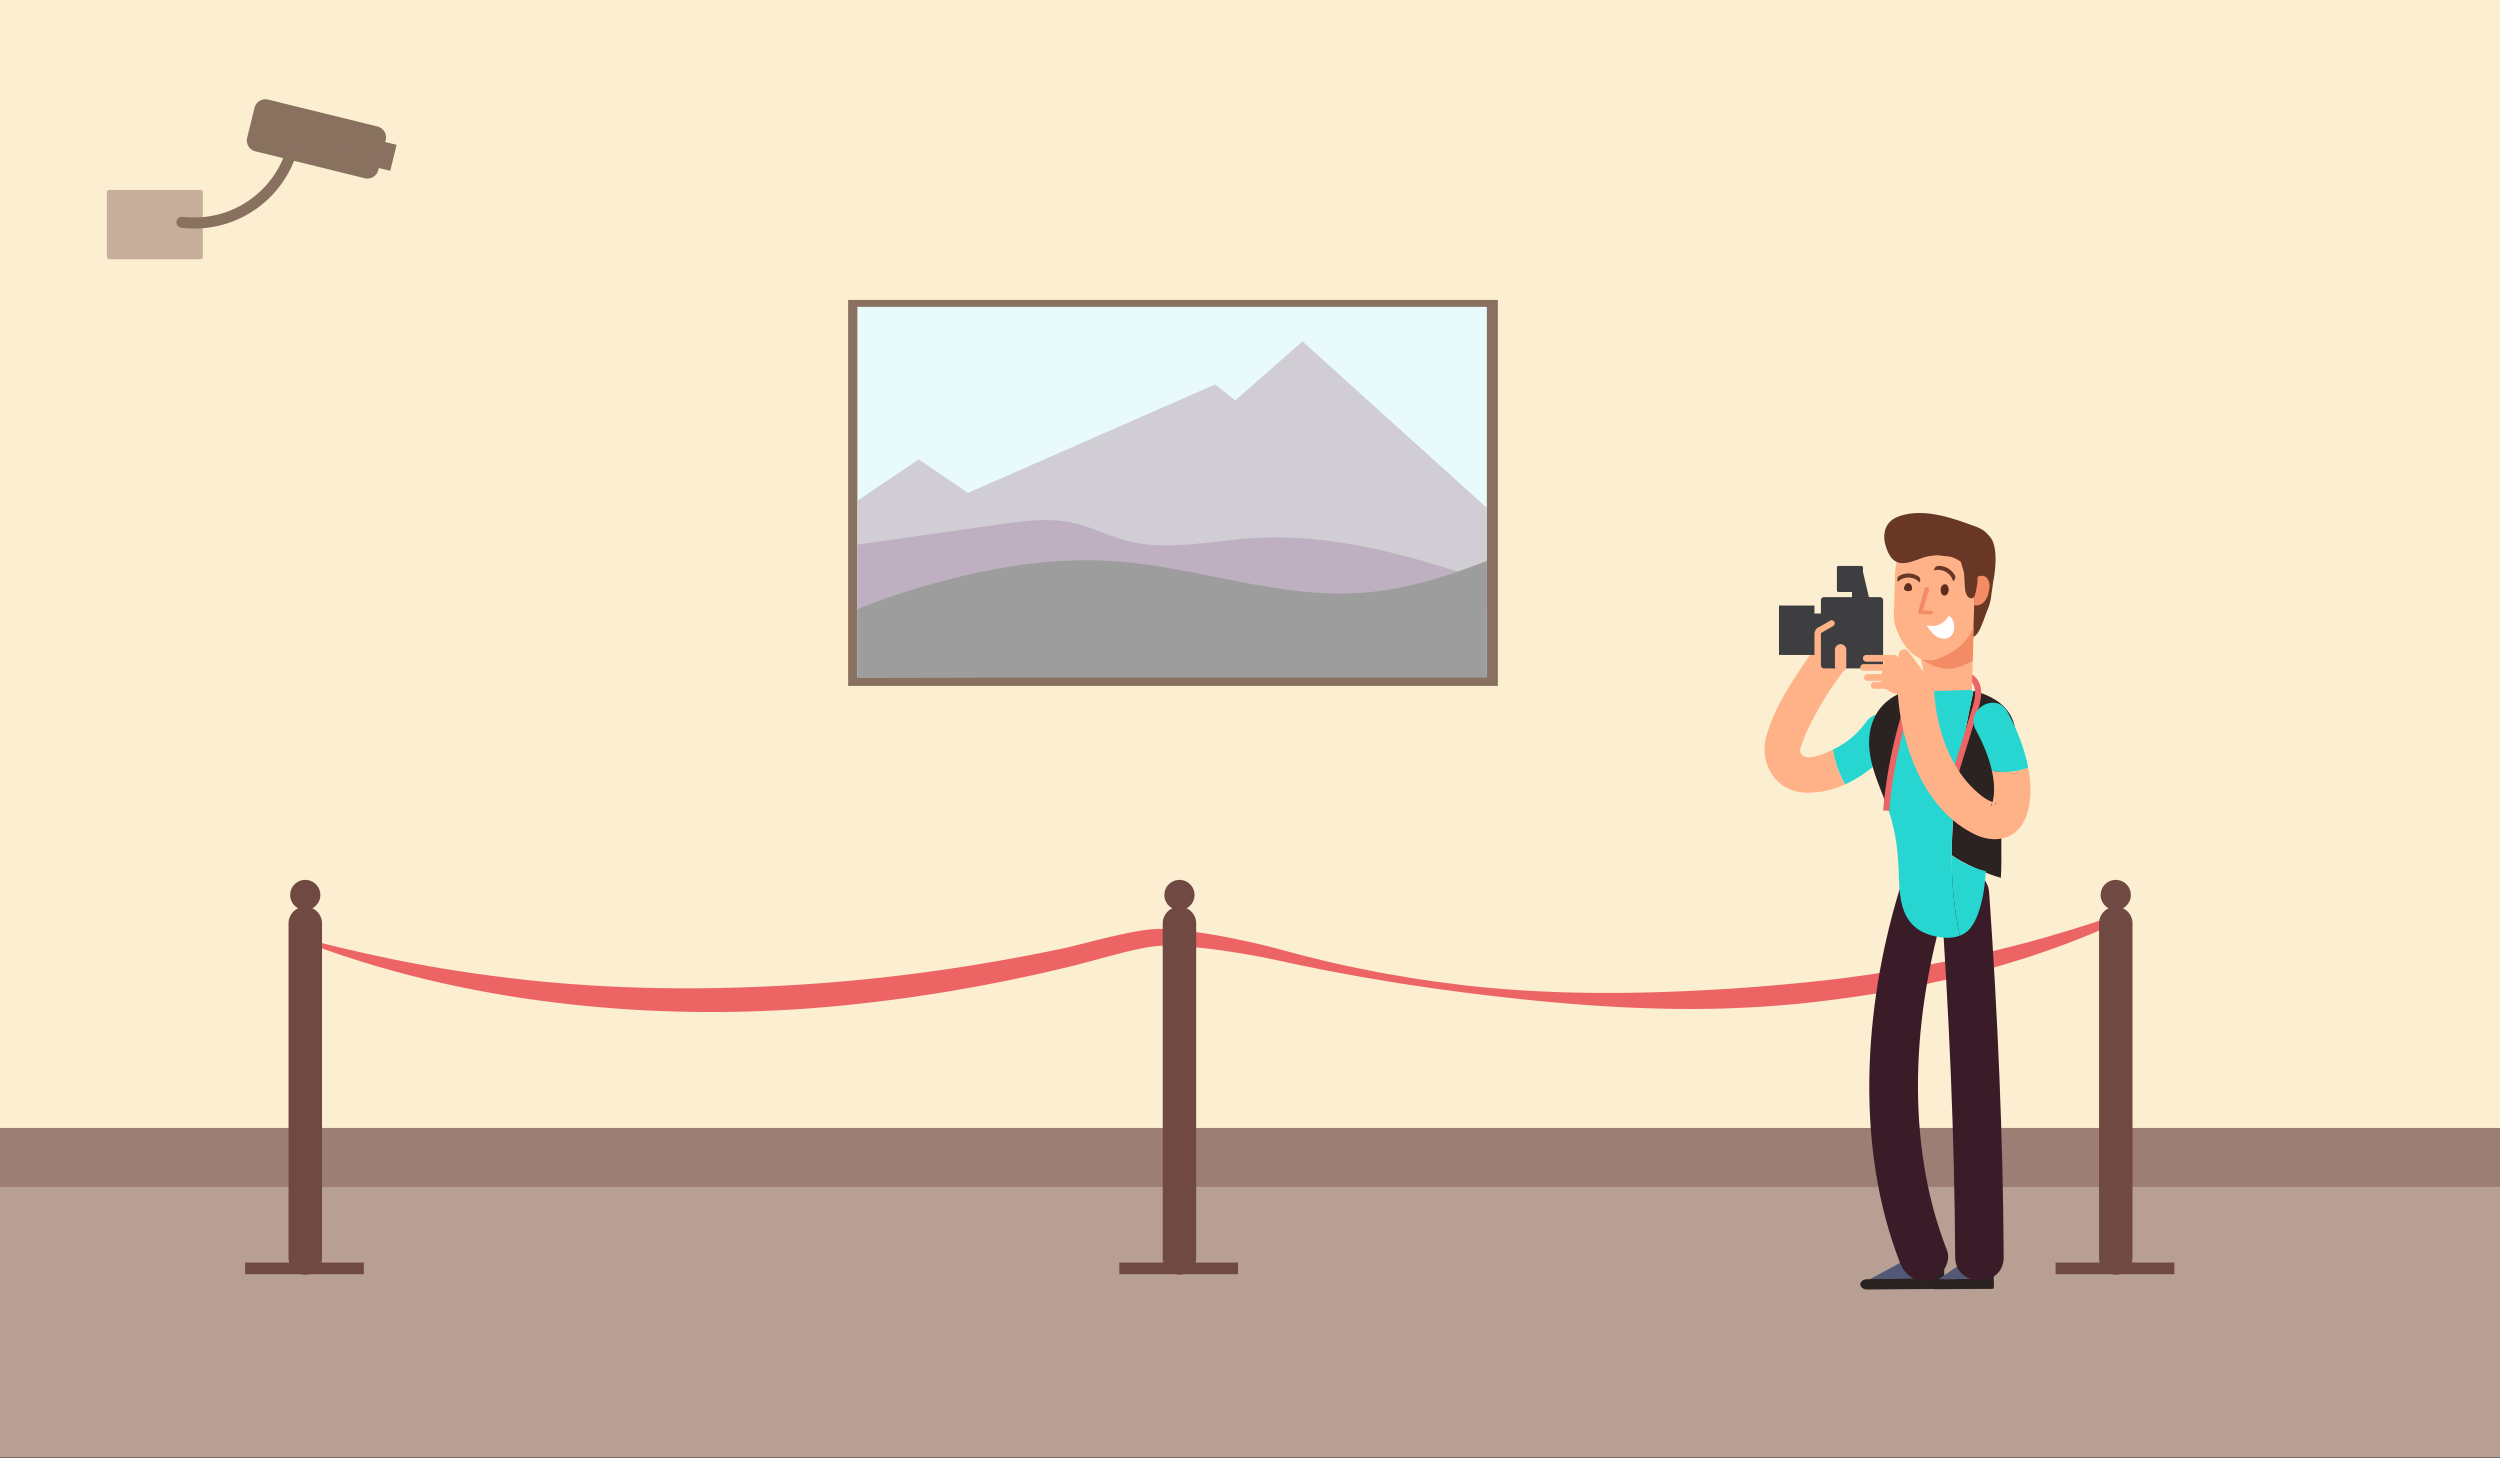 <svg xmlns="http://www.w3.org/2000/svg" viewBox="0 0 2001.27 1167.14"><rect x="0" y="0" width="2001.27" height="1167.14" fill="#808080" stroke="none"/><defs><style>.cls-1{isolation:isolate;}.cls-2{fill:#fceed0;}.cls-3{fill:#ed6464;}.cls-4{fill:#54293a;opacity:0.4;}.cls-4,.cls-5{mix-blend-mode:multiply;}.cls-12,.cls-5{fill:#714943;}.cls-5{opacity:0.38;}.cls-6{fill:#b2e9ef;}.cls-7{fill:#897160;}.cls-8{fill:#e8fafc;}.cls-9{fill:#ccc6cd;opacity:0.84;}.cls-10{fill:#beb0c1;}.cls-11{fill:#9e9d9e;}.cls-13{fill:#3e3e40;}.cls-14{fill:#683726;}.cls-15{fill:#27d6d1;}.cls-16{fill:#2b2222;}.cls-17{fill:#515977;}.cls-18{fill:#2b201f;}.cls-19{fill:#3a1b28;}.cls-20{fill:#ffb288;}.cls-21{fill:#f38c65;}.cls-22{fill:#5d2d1e;}.cls-23{fill:#fff;}</style></defs><title>资源 11</title><g class="cls-1"><g id="图层_2" data-name="图层 2"><g id="图层_1-2" data-name="图层 1"><rect class="cls-2" width="2001.27" height="1166.49"/><path class="cls-3" d="M239.49,750.25c29.81,7.92,60,14.89,90.52,20.72s61.58,10.24,92.75,13.64c62.43,6.65,125.75,8,188.6,5.16a1431.41,1431.41,0,0,0,186.76-20.39c15.31-2.7,30.59-5.55,45.73-8.7l5.71-1.13c1.91-.38,3.52-.76,5.39-1.21L866,755.61c7.47-1.89,15.05-3.81,22.79-5.63s15.61-3.54,24.06-4.91a111.74,111.74,0,0,1,13.81-1.45,133.94,133.94,0,0,1,13.47.52,438.72,438.72,0,0,1,48.4,7.42q11.72,2.37,23.24,5.13c3.84.92,7.66,1.9,11.49,2.94l11.11,3,11.11,2.91,11.22,2.74c7.45,1.9,15,3.5,22.63,5.14s15.24,3.11,22.88,4.66,15.43,2.7,23.15,4.06,15.53,2.44,23.32,3.59c7.84,1,15.66,2.07,23.53,3,63,7.23,127.36,7.37,190.38,4,31.57-1.52,62.91-4.18,94.07-7.5,7.77-.9,15.58-1.69,23.29-2.8s15.48-2,23.14-3.29l11.54-1.76,11.48-1.92c7.68-1.21,15.25-2.7,22.84-4.14q22.74-4.41,45.13-9.64c7.43-1.79,14.81-3.69,22.21-5.56s14.74-3.88,22-6c14.5-4.24,29-8.56,43.2-13.38l8.27-2.78v3.31a8.21,8.21,0,0,0,.73,3.17l-4.08,1.83c-13.45,6-27.36,11.49-41.61,16.63-7.13,2.57-14.41,5-21.62,7.45-7.37,2.26-14.74,4.54-22.17,6.73s-15,4.27-22.56,6.19-15.21,3.87-23,5.52-15.44,3.48-23.27,5l-11.72,2.33c-3.92.74-7.88,1.39-11.83,2.06-7.88,1.4-15.83,2.58-23.8,3.74s-16,2.18-24,3.22c-16,2-32.2,3.49-48.42,4.61-8.11.52-16.25.9-24.38,1.25s-16.27.54-24.41.65c-65.25.67-129.8-5.28-193-13.33l-23.7-3.21-23.6-3.5c-15.66-2.53-31.3-5.13-46.85-8-7.75-1.47-15.53-2.9-23.25-4.47l-11.6-2.32-11.52-2.49-11.5-2.46c-3.7-.8-7.46-1.55-11.25-2.26-7.58-1.42-15.25-2.69-22.94-3.83a426.42,426.42,0,0,0-46-4.68c-3.68-.12-7.45-.12-10.57.07A86.85,86.85,0,0,0,918,758.4c-7.09,1.28-14.42,3-21.72,4.87s-14.64,3.86-22.07,5.89l-11.36,3-11.64,2.86c-7.63,1.82-15.27,3.61-23,5.28s-15.42,3.35-23.19,4.92c-31.08,6.26-62.67,11.57-94.69,15.62s-64.41,7.1-97.05,8.35a1026.19,1026.19,0,0,1-194.8-10.17c-63.6-9.53-124.84-25.4-180.23-47.18Z"/><rect class="cls-4" y="902.94" width="2001.27" height="264.2"/><rect class="cls-5" y="902.92" width="2001.27" height="47.21"/><path class="cls-6" d="M1123.74,438.74c-.14.05-.21-.19-.11-.28a.43.43,0,0,1,.41,0,2.3,2.3,0,0,1,1.5,2.66,1.8,1.8,0,0,1-2.68,1,2.41,2.41,0,0,1-.69-2.1,1.92,1.92,0,0,1,.57-1.36.86.86,0,0,1,1.29.19Z"/><rect class="cls-7" x="678.94" y="240.11" width="520.11" height="308.98" transform="translate(1877.99 789.2) rotate(180)"/><polygon class="cls-8" points="1190.25 245.63 1190.25 541.03 686.33 542.19 686.33 245.63 1190.25 245.63"/><polygon class="cls-9" points="735.43 367.81 774.9 394.54 972.62 307.77 988.79 320.57 1042.69 273.32 1190.25 406.6 1190.25 487.96 686.33 490.69 686.33 400.86 735.43 367.81"/><path class="cls-10" d="M800.06,419.8c18.48-2.63,37.81-5.24,56-1.84,17.19,3.22,31.47,11.48,48.29,15.51,31,7.43,64.78-.41,97.48-2.61,57.67-3.87,113.47,10.21,164.8,26.66,11.55,3.7,19.44,6.58,23.6,9.29v9.08c-3.85,2.8-10.91,6-21.32,10.15A363.91,363.91,0,0,1,1098,505.91c-75.59,13.3-155.21,4.57-233.27,5.29-59.54.54-119.12,6.61-178.44,4.41V436Z"/><path class="cls-11" d="M686.33,542.49V487.88a290.18,290.18,0,0,1,29.91-11.29c54.44-17.81,114.19-31.26,174.3-27.43,66.68,4.24,129.7,29.44,196.42,25.56,37-2.15,70.54-13,103.29-25.73v93.5Z"/><path class="cls-12" d="M944.17,725.79a13.4,13.4,0,0,1,13.39,13.41v267.41a13.4,13.4,0,1,1-26.79,0V739.2A13.41,13.41,0,0,1,944.17,725.79Z"/><path class="cls-12" d="M933.71,722.48a12.07,12.07,0,1,0,4.42-16.5A12.06,12.06,0,0,0,933.71,722.48Z"/><rect class="cls-12" x="896" y="1010.66" width="95.05" height="9.35" transform="translate(1887.05 2030.68) rotate(180)"/><path class="cls-12" d="M244.37,725.79a13.41,13.41,0,0,1,13.4,13.41v267.41a13.4,13.4,0,1,1-26.79,0V739.2A13.4,13.4,0,0,1,244.37,725.79Z"/><path class="cls-12" d="M233.92,722.48a12.07,12.07,0,1,0,4.42-16.5A12.06,12.06,0,0,0,233.92,722.48Z"/><rect class="cls-12" x="196.2" y="1010.66" width="95.05" height="9.35" transform="translate(487.46 2030.68) rotate(180)"/><path class="cls-12" d="M1693.69,725.79a13.41,13.41,0,0,1,13.4,13.41v267.41a13.4,13.4,0,1,1-26.79,0V739.2A13.4,13.4,0,0,1,1693.69,725.79Z"/><path class="cls-12" d="M1683.24,722.48a12.07,12.07,0,1,0,4.42-16.5A12.06,12.06,0,0,0,1683.24,722.48Z"/><rect class="cls-12" x="1645.52" y="1010.66" width="95.05" height="9.35" transform="translate(3386.1 2030.68) rotate(180)"/><rect class="cls-5" x="85.54" y="152.03" width="76.84" height="55.51" rx="1.88" ry="1.88" transform="translate(247.92 359.56) rotate(180)"/><path class="cls-7" d="M317.44,115.91l-8.61-2.11c-1.69-.42-3.51,1-4.05,3.26l-3.14,12.78c-.55,2.22.39,4.36,2.08,4.77l8.61,2.12Z"/><rect class="cls-7" x="312.44" y="112.35" width="0.93" height="8.49" transform="translate(124.95 392.59) rotate(-76.18)"/><rect class="cls-7" x="311.96" y="114.28" width="0.93" height="8.49" transform="translate(122.7 393.6) rotate(-76.18)"/><rect class="cls-7" x="311.49" y="116.22" width="0.93" height="8.49" transform="translate(120.46 394.62) rotate(-76.18)"/><rect class="cls-7" x="311.01" y="118.16" width="0.93" height="8.49" transform="translate(118.22 395.63) rotate(-76.18)"/><rect class="cls-7" x="310.54" y="120.09" width="0.93" height="8.49" transform="translate(115.98 396.64) rotate(-76.18)"/><rect class="cls-7" x="310.06" y="122.03" width="0.93" height="8.49" transform="translate(113.74 397.65) rotate(-76.18)"/><rect class="cls-7" x="309.59" y="123.97" width="0.93" height="8.49" transform="translate(111.49 398.67) rotate(-76.18)"/><rect class="cls-7" x="309.11" y="125.9" width="0.93" height="8.49" transform="translate(109.26 399.69) rotate(-76.18)"/><rect class="cls-7" x="308.63" y="127.84" width="0.93" height="8.49" transform="translate(107.02 400.7) rotate(-76.18)"/><rect class="cls-7" x="308.16" y="129.78" width="0.93" height="8.49" transform="translate(104.78 401.71) rotate(-76.18)"/><path class="cls-7" d="M292,142.68l-87.58-21.54a9,9,0,0,1-6.57-10.85l5.91-24a9,9,0,0,1,10.83-6.57l87.59,21.54a9,9,0,0,1,6.56,10.85l-5.9,24A9,9,0,0,1,292,142.68Z"/><path class="cls-7" d="M289.82,132.07l-1.34-.33a4.39,4.39,0,0,1-3.21-5.31l3-12.19a4.39,4.39,0,0,1,5.3-3.22l1.35.34a4.38,4.38,0,0,1,3.21,5.3l-3,12.2A4.38,4.38,0,0,1,289.82,132.07Z"/><path class="cls-7" d="M280.76,121.37l-30.29-7.45a4,4,0,0,1-3-4.88l3.19-13a4,4,0,0,1,4.87-3l30.3,7.45a4,4,0,0,1,2.95,4.88l-3.18,13A4,4,0,0,1,280.76,121.37Z"/><path class="cls-7" d="M144.62,182.23a4.51,4.51,0,0,0,.53.1,86,86,0,0,0,95.44-72.92,4.92,4.92,0,0,0,3-3.91,5.49,5.49,0,0,0-2.24-5.1,5.28,5.28,0,0,0-5.38-.67c-3.31,1.47-3.72,5-3.85,6.12a77.11,77.11,0,0,1-85.91,67.68,4.43,4.43,0,0,0-1.6,8.7Z"/><rect class="cls-13" x="1439.33" y="491.16" width="31.12" height="26.94" rx="1.35" ry="1.35" transform="translate(2909.78 1009.26) rotate(180)"/><path class="cls-14" d="M1590.34,450a11.19,11.19,0,0,1,2.33,5.48c3.3,15.87-.77,32.44-7.32,47.26-1.56,3.55-4,7.54-7.89,7.63a2.33,2.33,0,0,1-1.61-.45,2.84,2.84,0,0,1-.76-1.66,38.42,38.42,0,0,1,0-11.28,281.2,281.2,0,0,1,4.8-29.58C1580.77,463.5,1583.22,442.29,1590.34,450Z"/><path class="cls-15" d="M1493.75,578a67.12,67.12,0,0,1-22.3,19.92c-1,.56-2.47,1.33-4.19,2.19a80.68,80.68,0,0,0,9.72,27.79c16.87-7.54,31.58-20.62,41.92-35.19C1529.76,577.33,1504.52,562.76,1493.75,578Z"/><polygon class="cls-16" points="1556.36 1002.34 1537.11 1002.32 1508.69 1031.73 1556.33 1031.77 1556.36 1002.34"/><polygon class="cls-17" points="1556.36 1002.34 1536.75 1002.32 1496.83 1024.03 1543.05 1023.59 1556.36 1002.34 1556.36 1002.34"/><path class="cls-18" d="M1496.83,1024l-.17,0c0,2.51,5.23,4.55,11.68,4.55l22.8-.46c6.42,0,11.67-2,11.67-4.52h.21l0-.06Z"/><path class="cls-16" d="M1556.34,1025.07a6,6,0,0,0-4-1.47l-57.83.43c-2.91,0-5.28,1.83-5.28,4.1s2.36,4.1,5.27,4.11l57.84-.44a5.94,5.94,0,0,0,4-1.46Z"/><polygon class="cls-16" points="1596 1003.89 1581.56 1003.88 1560.25 1031.57 1595.97 1031.6 1596 1003.89"/><polygon class="cls-17" points="1596 1003.89 1581.29 1003.88 1551.35 1024.33 1586.01 1023.9 1596 1003.89 1596 1003.89"/><path class="cls-18" d="M1551.35,1024.33l-.12,0c0,2.36,3.91,4.28,8.75,4.28l17.1-.44c4.82,0,8.75-1.9,8.75-4.26h.16l0-.05Z"/><path class="cls-16" d="M1596,1025.29a4,4,0,0,0-3-1.38l-43.37.41a3.87,3.87,0,1,0,0,7.73l43.36-.42a4,4,0,0,0,3-1.38Z"/><path class="cls-19" d="M1520.24,713.3c-28.36,93.61-35.42,205.36.85,297.82,3.83,9.76,13,16.56,23.88,13.57,9.3-2.55,17.42-14.08,13.56-23.9-34-86.62-27.42-189.44-.85-277.16,7.27-24-30.2-34.24-37.44-10.33Z"/><path class="cls-19" d="M1553.52,714.82c6.77,97,11.07,194.27,11.62,291.48.14,25,39,25,38.83,0-.55-97.21-4.85-194.51-11.62-291.48-1.73-24.81-40.58-25-38.83,0Z"/><path class="cls-16" d="M1610.13,610.08c4.11-12.09,5.59-26-.55-37.21-5.95-10.84-17.52-16.68-29.78-19.91-9.32,43.47-17.33,87.83-17.42,131.64,8.2,6.12,29.5,15.66,39.31,18.1,1.19-17.37-.71-34.62,1.76-55.05C1605,635,1606,622.18,1610.13,610.08Z"/><path class="cls-15" d="M1568.85,749a19.78,19.78,0,0,0,5.36-3c3.94-3.16,6.46-7.76,8.37-12.44,4.69-11.5,6.23-23.76,7.09-36.21a75.65,75.65,0,0,1-27.29-12.67A298.06,298.06,0,0,0,1568.85,749Z"/><path class="cls-16" d="M1497.45,583.2c-2.77,11.72-.6,24.09,3.11,35.55,3,9.23,6.94,18.12,10.25,27.25,3.86-31.76,8.32-63.61,18.33-93.93C1514.07,556.24,1501.61,565.6,1497.45,583.2Z"/><path class="cls-15" d="M1579.8,553a107.55,107.55,0,0,0-11.12-2.28c-12.82-2-27.07-2-39.54,1.39-10,30.32-14.47,62.17-18.33,93.93.79,2.2,1.56,4.4,2.26,6.64,4.44,14.26,6.28,29.22,6.82,44.15.57,15.76.56,33.65,12.13,44.36,4.86,4.51,11.24,7.07,17.72,8.48,6.29,1.38,13.22,1.59,19.11-.68C1554.84,684.84,1565.88,617.9,1579.8,553Z"/><path class="cls-3" d="M1512.27,649.15l-4.83-.42a384.46,384.46,0,0,1,15.45-79.15c2.71-8.81,6.18-18.84,13.09-26.41a27.16,27.16,0,0,1,9.9-7.15c6.43-2.55,13.41-1.8,20-.62,6,1.07,12.59,2.86,16.57,8,5.44,7,3.62,16.32.85,25.36l-24.72,80.4-4.64-1.42,24.72-80.41c2.39-7.78,4-15.7,0-20.94-3-3.8-8.29-5.21-13.6-6.17-5.88-1.06-12.06-1.74-17.35.36a22.34,22.34,0,0,0-8.11,5.91c-6.23,6.82-9.47,16.26-12,24.56A379.49,379.49,0,0,0,1512.27,649.15Z"/><path class="cls-20" d="M1450.57,517.25a20.64,20.64,0,0,0,9.08,15.59,6.8,6.8,0,0,0,2.89,1.23,2.92,2.92,0,0,0,2.78-1.14,4,4,0,0,0,.49-1.35c1.17-5.38-.18-11-2.26-16.1-1.09-2.67-2.39-5.25-3.64-7.86-1-2.13-1.72-6.31-4.17-5.38C1451.63,503.8,1450.32,513.72,1450.57,517.25Z"/><path class="cls-20" d="M1443.57,605.11c-4.35-3-2.07-6.37-1.08-9.6a96.11,96.11,0,0,1,5.91-14.19,267.22,267.22,0,0,1,22.82-38c6.49-9.05,14.07-19.51,24.12-24.82,16.59-8.75,1.88-33.92-14.7-25.16-16.88,8.91-29.24,27-39.55,42.48-10.72,16.07-21.57,34.07-26.94,52.79-6.6,23,7.71,45.9,32.7,46a73.41,73.41,0,0,0,30.13-6.73,80.68,80.68,0,0,1-9.72-27.79C1460.14,603.59,1448.38,608.46,1443.57,605.11Z"/><polygon class="cls-20" points="1537.4 525.63 1579.27 526.93 1578.49 552.22 1542.71 553.42 1537.4 525.63"/><polygon class="cls-21" points="1538.07 503.79 1538.49 500.46 1580.05 501.74 1579.33 524.89 1537.46 523.6 1538.07 503.79"/><path class="cls-21" d="M1537.56,520.45c3.68-2.76,12.08-4.51,21.8-4.21,8.61.26,16.07,2.08,20.1,4.56l-.25,8.17c-4.18,2.23-11.83,6.59-20.44,6.33-9.71-.3-17.91-5.58-21.4-8.57Z"/><path class="cls-20" d="M1541.41,437l13.33.42c13.08.4,23.33,12.28,22.89,26.54l0,1.09-.93,30.19v.45c-.33,10.58-16.25,33.35-32.41,32.85l-.7,0c-16.82-.52-27.88-25.08-27.56-35.66l0-.45.9-29.23,0-1.1C1517.34,436.28,1528.33,436.62,1541.41,437Z"/><path class="cls-20" d="M1548.35,419.4c20.75,1.19,36.75,24.8,35.87,53.23a70.08,70.08,0,0,1-1.71,13.26,25,25,0,0,1,.19,4.59c-2,23.62-23,35.81-37.72,38.1Z"/><path class="cls-14" d="M1571.2,427l13.06.4,0-1.26c20.14-1.07,11.22,40,11.22,40v0c-.29,3.24-1,6.55-1.38,10-2.07,18.67-13.72,25.77-14.34,26.38l.6-19.29h.17l.68-22.25-.68,0,0,1.12-2.13-.06a18.62,18.62,0,0,0-.7-3.6c-.7-2.31-1.42-4.59-2.34-6.83a5.07,5.07,0,0,0-.64-1.06,22.72,22.72,0,0,0-2.78-3.67,1.58,1.58,0,0,0-1.28-.56h0Z"/><path class="cls-21" d="M1581,462.75c1.79-1.14,9.66-5.48,11.74,5.05,0,0,.18,18-12.41,16.89Z"/><path class="cls-14" d="M1516.11,441.54c18.59-7.9,36.39,9.59,55,1.7,0-1.41.08-2.83.13-4.24-18.59,7.9-36.4-9.59-55-1.7C1516.2,438.71,1516.15,440.13,1516.11,441.54Z"/><path class="cls-14" d="M1516,438.05c18.59-7.9,36.4,9.59,55,1.7,0-1.42.09-2.83.13-4.24-18.58,7.9-36.39-9.6-55-1.7C1516.13,435.22,1516.08,436.63,1516,438.05Z"/><path class="cls-14" d="M1516.31,435.19c18.59-7.9,36.39,9.59,55,1.7,0-1.41.09-2.82.13-4.23-18.59,7.89-36.39-9.6-55-1.7C1516.39,432.37,1516.35,433.78,1516.31,435.19Z"/><path class="cls-14" d="M1516.4,435.19c18.59-7.9,36.39,9.6,55,1.7,0-1.41.09-2.82.13-4.23-18.59,7.9-36.39-9.6-55-1.7C1516.49,432.37,1516.44,433.78,1516.4,435.19Z"/><path class="cls-14" d="M1516.33,431.7c18.59-7.9,36.39,9.6,55,1.7,0-1.41.08-2.82.13-4.23-18.59,7.89-36.39-9.6-55-1.7C1516.41,428.88,1516.37,430.29,1516.33,431.7Z"/><path class="cls-14" d="M1516.59,428.84c18.59-7.9,36.4,9.6,55,1.7,0-1.41.08-2.82.13-4.23-18.59,7.9-36.4-9.6-55-1.7C1516.68,426,1516.64,427.43,1516.59,428.84Z"/><path class="cls-22" d="M1553.5,472.08c-.11,2.52,1.25,4.63,3,4.71s3.33-1.9,3.45-4.41-1.25-4.62-3-4.71S1553.6,469.56,1553.5,472.08Z"/><path class="cls-14" d="M1551.72,453a14.87,14.87,0,0,1,13.07,7.39,3.09,3.09,0,0,1-.17,3.6,2.15,2.15,0,0,1-1.18,1.24,12.32,12.32,0,0,0-15.18-8.57,2.14,2.14,0,0,1,.46-1.64A3.12,3.12,0,0,1,1551.72,453Z"/><path class="cls-14" d="M1520.6,460.86a14.89,14.89,0,0,1,15,.47,3.11,3.11,0,0,1,1.52,3.27,2.23,2.23,0,0,1-.46,1.65,12.33,12.33,0,0,0-17.44-.54,2.22,2.22,0,0,1-.34-1.67A3.09,3.09,0,0,1,1520.6,460.86Z"/><path class="cls-22" d="M1524.17,471.18c-.1,2.51,6.38,2.8,6.5.3s-1.25-4.63-3-4.72S1524.28,468.66,1524.17,471.18Z"/><path class="cls-21" d="M1535.71,488.91a1.77,1.77,0,0,0,1.21,2.18h0a1.77,1.77,0,0,0,2.18-1.21l5-17.74a1.77,1.77,0,0,0-1.2-2.18h0a1.77,1.77,0,0,0-2.18,1.21Z"/><path class="cls-21" d="M1535.62,490a1.38,1.38,0,0,0,1.23,1.49l9.23.28a1.36,1.36,0,0,0,1.31-1.4h0a1.35,1.35,0,0,0-1.22-1.48l-9.23-.29a1.37,1.37,0,0,0-1.32,1.4Z"/><path class="cls-23" d="M1560,492.89c3.34,1.92,4.57,6.24,4.27,10.09a10,10,0,0,1-1.71,5.24,8.28,8.28,0,0,1-7.54,3,13.33,13.33,0,0,1-7.44-3.77,36,36,0,0,1-5.21-6.68c-.09-.13,4.28.34,4.65.35a13.64,13.64,0,0,0,5.26-1.16A15.09,15.09,0,0,0,1560,492.89Z"/><rect class="cls-13" x="1457.66" y="478" width="49.78" height="57.08" rx="2.37" ry="2.37"/><path class="cls-20" d="M1473.43,537.81h0a4.57,4.57,0,0,1-4.55-4.55V520.2a4.57,4.57,0,0,1,4.55-4.55h0a4.57,4.57,0,0,1,4.55,4.55v13.06A4.57,4.57,0,0,1,1473.43,537.81Z"/><path class="cls-20" d="M1467.51,501.12l-9.77,5.62a2.45,2.45,0,0,1-3.35-.9h0a2.46,2.46,0,0,1,.9-3.35l9.77-5.62a2.46,2.46,0,0,1,3.35.9h0A2.46,2.46,0,0,1,1467.51,501.12Z"/><path class="cls-20" d="M1521.6,520.68h0a4.41,4.41,0,0,0-.91,6.15l13,17.57a4.41,4.41,0,0,0,6.15.91h0a4.42,4.42,0,0,0,.91-6.16l-13-17.56A4.41,4.41,0,0,0,1521.6,520.68Z"/><path class="cls-20" d="M1533,544.79a37,37,0,0,0-10.22-16.53c-2.55-2.39-6-4.57-9.38-3.7s-5.09,4.6-5.91,8a49.74,49.74,0,0,0-1.4,11.22,8.33,8.33,0,0,0,4.78,8.52,23.65,23.65,0,0,0,12.25,3.86C1531.48,556.19,1535.23,552.57,1533,544.79Z"/><path class="cls-20" d="M1515.84,529.67H1494a2.7,2.7,0,0,1-2.69-2.69h0a2.7,2.7,0,0,1,2.69-2.69h21.82a2.7,2.7,0,0,1,2.69,2.69h0A2.7,2.7,0,0,1,1515.84,529.67Z"/><path class="cls-20" d="M1513.67,537h-21.83a2.69,2.69,0,0,1-2.68-2.69h0a2.69,2.69,0,0,1,2.68-2.69h21.83a2.7,2.7,0,0,1,2.69,2.69h0A2.7,2.7,0,0,1,1513.67,537Z"/><path class="cls-20" d="M1516.7,545.06h-21.82a2.71,2.71,0,0,1-2.69-2.7h0a2.7,2.7,0,0,1,2.69-2.69h21.82a2.7,2.7,0,0,1,2.69,2.69h0A2.71,2.71,0,0,1,1516.7,545.06Z"/><path class="cls-20" d="M1522.16,551.33h-21.82a2.7,2.7,0,0,1-2.69-2.69h0a2.7,2.7,0,0,1,2.69-2.69h21.82a2.7,2.7,0,0,1,2.69,2.69h0A2.7,2.7,0,0,1,1522.16,551.33Z"/><path class="cls-15" d="M1581.7,584.42c5,9.05,10.21,20.85,12.84,32.68a53.83,53.83,0,0,0,29.08-2.48c-3.08-16.2-9.76-32.21-16.77-44.91C1597.78,553.29,1572.62,568,1581.7,584.42Z"/><path class="cls-20" d="M1623.62,614.62a53.83,53.83,0,0,1-29.08,2.48c1.79,8,2.4,16.09.9,23.3l-.39,1.63a31.59,31.59,0,0,1-8.2-4.52c-27.91-21.33-38.83-60.12-38.9-94.14-6.09-2.93-15.11-.53-21.37.71a14.09,14.09,0,0,1-7.75-.64c.05,45.49,18.37,103,61.61,124.26,17.51,8.6,35.85,3.83,42.16-16C1626.25,640.24,1626.05,627.37,1623.62,614.62Zm-29,29.19c-.13.41-.22.66-.26.56C1595.16,646.94,1593.13,643.45,1594.58,643.81Zm3.42-.7c-.22.29-.64.23-1,.09l.32-.17.42.18-.41-.18C1598,642.65,1598.51,642.44,1598,643.11Z"/><path class="cls-14" d="M1509.24,436c-1.72-6.15-1-13.35,3.41-18,2.93-3.14,7.11-4.81,11.28-5.83,18.35-4.47,37.4,2,55.16,8.45,3.43,1.24,6.93,2.52,9.75,4.82s4.91,5.84,4.49,9.46-4,6.86-7.57,6.05c-4.74-1.07-6.36-7.77-11-9.11-4-1.15-7.75,2.2-11.24,4.5A51.46,51.46,0,0,1,1553,441.1L1531.83,449C1519.11,453.7,1512.94,449.17,1509.24,436Z"/><path class="cls-14" d="M1563.39,446.34a27.77,27.77,0,0,1,16.37,17c2.69-6.76,3.9-14.31,2.15-21.38s-6.8-13.52-13.71-15.81c-5.84-1.93-12.27-.77-18.1,1.22-9.79,3.35-19,9.34-24.29,18.27-4.93,8.4,11.44,1.17,14.5.44C1547.89,444.24,1556,443.55,1563.39,446.34Z"/><path class="cls-14" d="M1573,470.86a12.7,12.7,0,0,0,1.8,6.15c1,1.45,3,2.52,4.56,1.63a4.73,4.73,0,0,0,1.79-3A52.28,52.28,0,0,0,1583,464a17.07,17.07,0,0,0-.76-6.75c-1.58-4.17-8.11-9.51-12.71-9,.18,3.41,2.3,7.3,2.71,11C1572.65,463.11,1572.64,467,1573,470.86Z"/><rect class="cls-13" x="1424.09" y="484.74" width="28.4" height="39.55" transform="translate(2876.58 1009.03) rotate(180)"/><rect class="cls-13" x="1470.45" y="453.02" width="20.88" height="20.9" rx="1.23" ry="1.23" transform="translate(2961.78 926.93) rotate(180)"/><polygon class="cls-13" points="1491.33 457.84 1497.65 484.74 1482.55 484.74 1482.55 471.29 1491.33 457.84"/></g></g></g></svg>